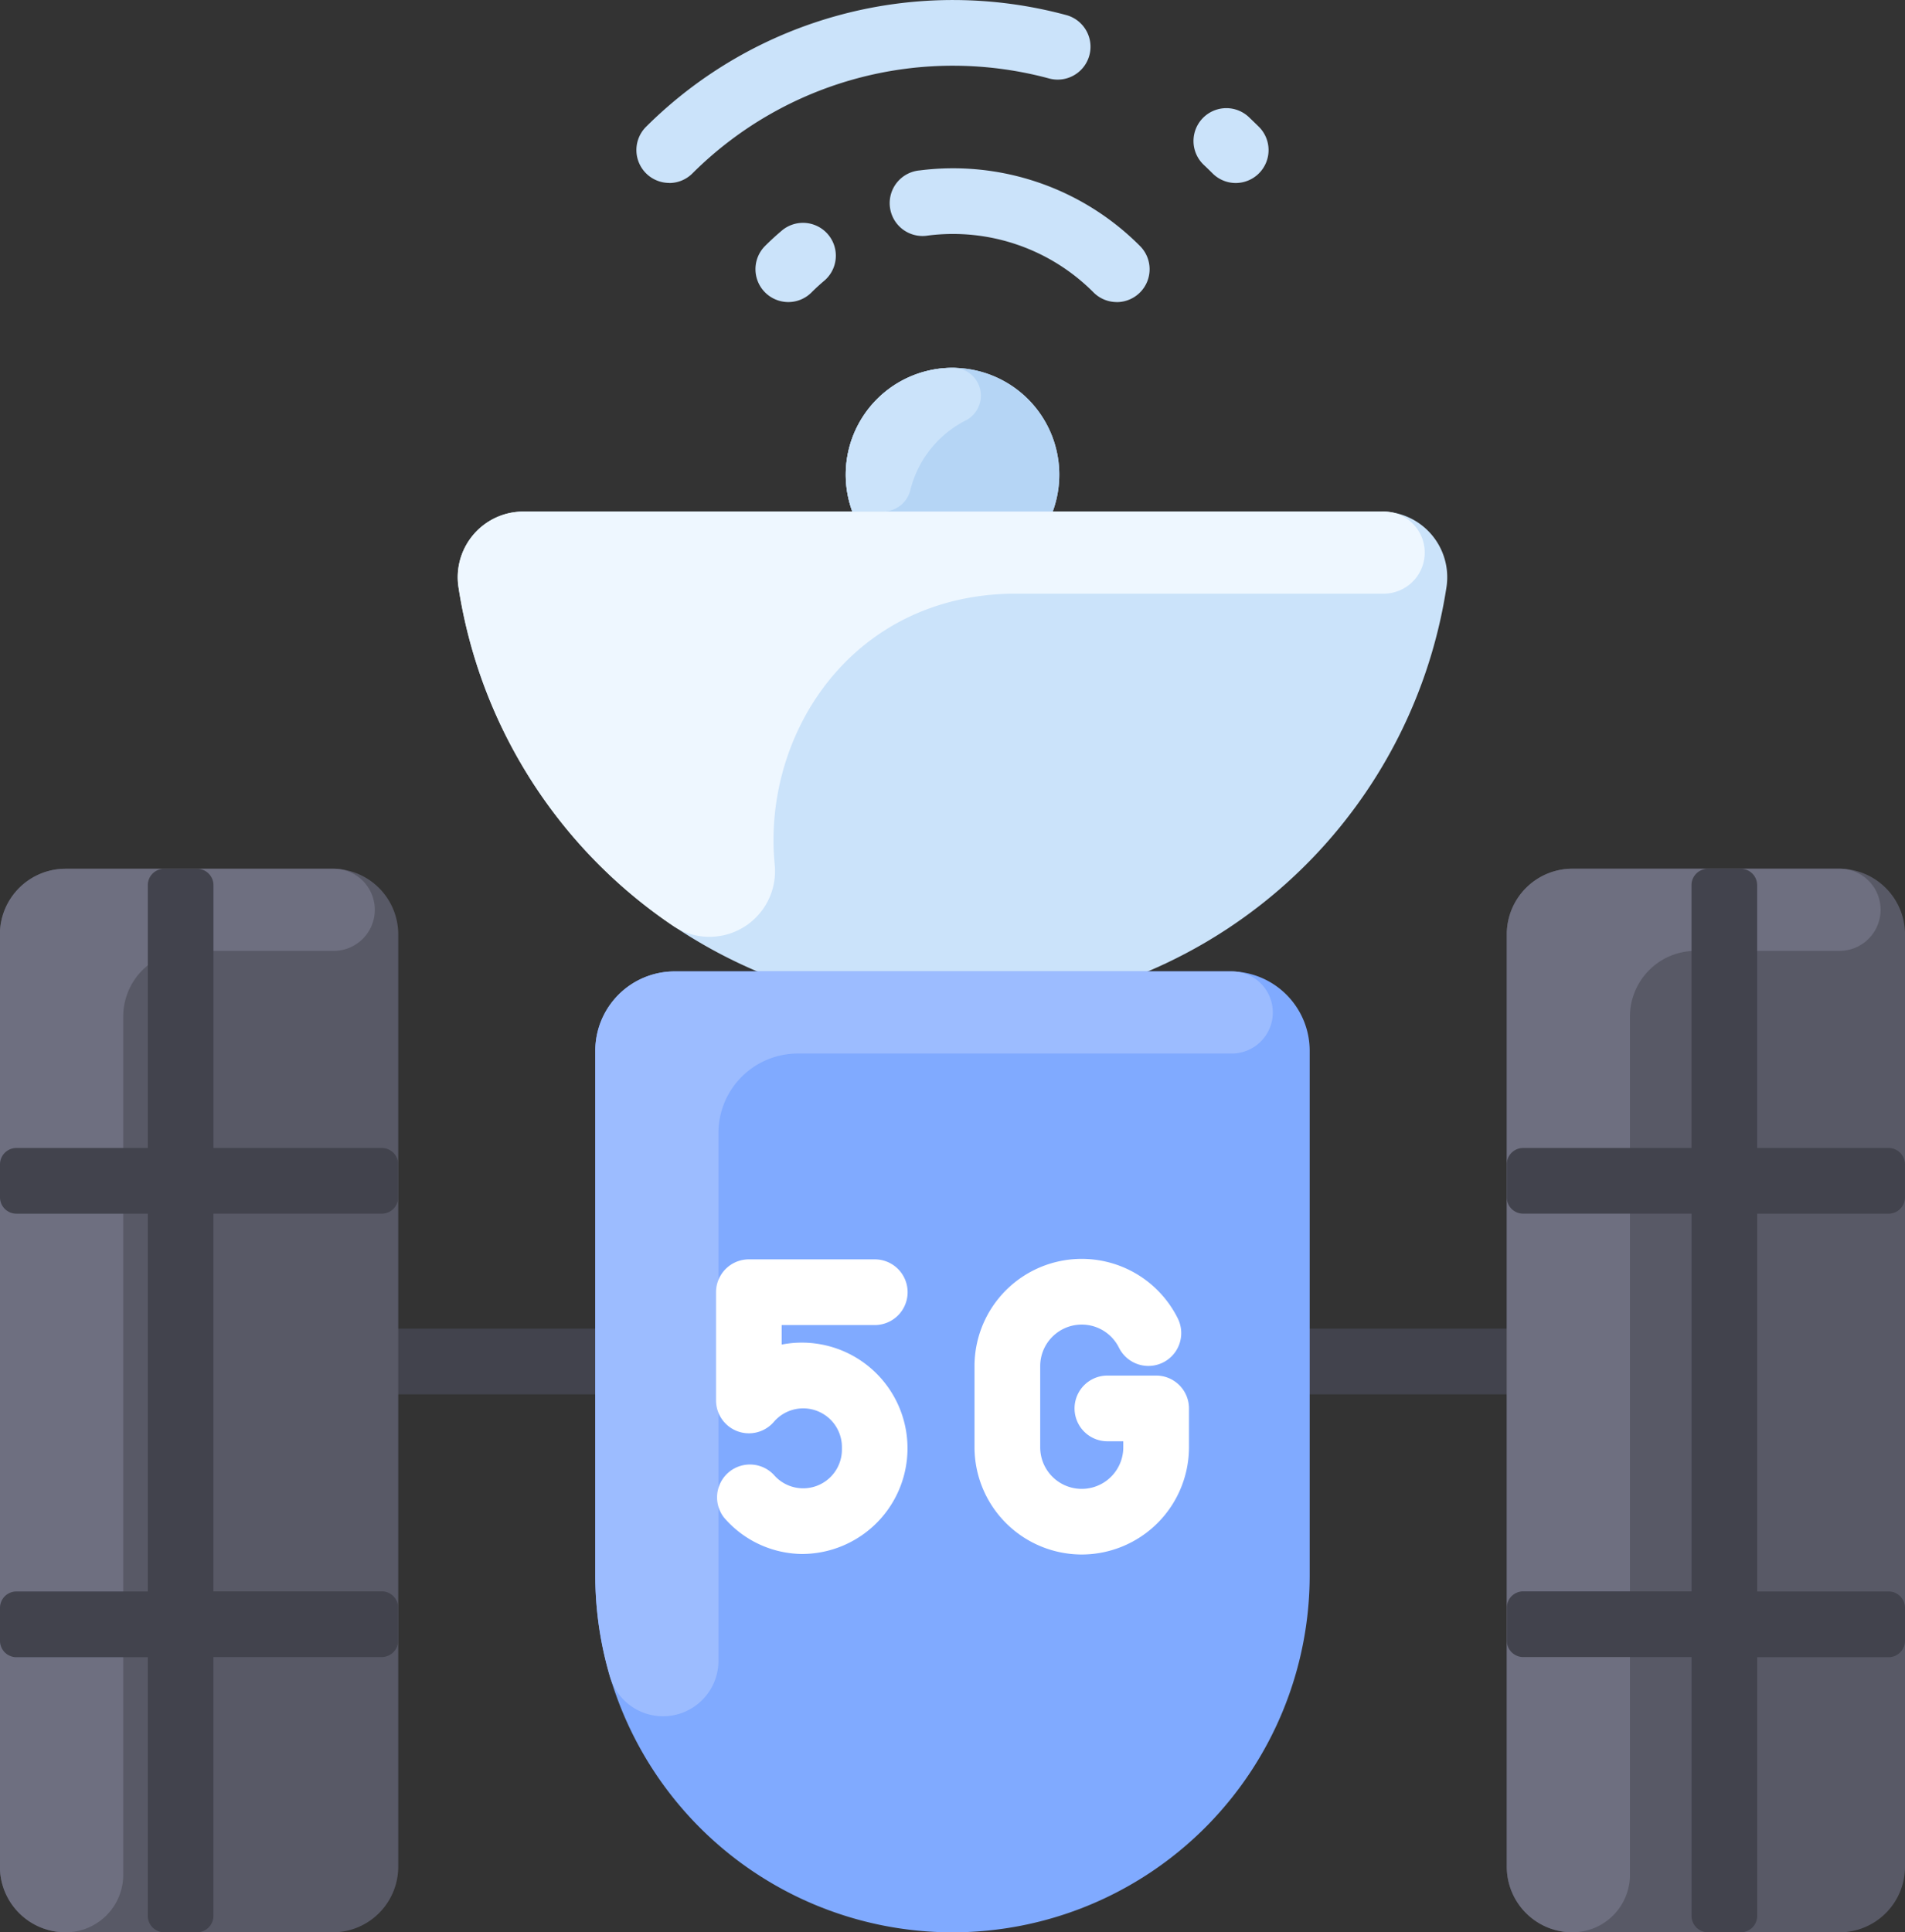 <svg xmlns="http://www.w3.org/2000/svg" width="76.033" height="77.109" viewBox="0 0 76.033 77.109">
  <rect x="0" y="0" width="76.033" height="77.109" fill="#333333" stroke="none"/>
  <g id="AKCELERACJA_SIECI_" data-name="AKCELERACJA SIECI " transform="translate(-3.282)">
    <path id="Path_6669" data-name="Path 6669" d="M151.641,95.3H138.518a4.262,4.262,0,1,0-8,0H117.4a2.621,2.621,0,0,0-2.6,3,19.946,19.946,0,0,0,39.436,0A2.621,2.621,0,0,0,151.641,95.3Z" transform="translate(-93.219 -74.887)" fill="#cbe3fa"/>
    <path id="Path_6670" data-name="Path 6670" d="M217.514,95.3h-8a4.262,4.262,0,1,1,8,0Z" transform="translate(-172.215 -74.887)" fill="#b5d5f5"/>
    <path id="Path_6671" data-name="Path 6671" d="M101.458,326.186H93.593a1.311,1.311,0,0,1,0-2.622h7.866a1.311,1.311,0,0,1,0,2.622Z" transform="translate(-74.416 -270.543)" fill="#42434d"/>
    <path id="Path_6672" data-name="Path 6672" d="M323.458,326.186h-7.866a1.311,1.311,0,0,1,0-2.622h7.866a1.311,1.311,0,1,1,0,2.622Z" transform="translate(-260.038 -270.543)" fill="#42434d"/>
    <path id="Path_6673" data-name="Path 6673" d="M370.282,214.186v37.2a2.621,2.621,0,0,0,2.622,2.622h10.651a2.621,2.621,0,0,0,2.622-2.622v-37.2a2.621,2.621,0,0,0-2.622-2.622H372.9A2.621,2.621,0,0,0,370.282,214.186Z" transform="translate(-306.861 -176.896)" fill="#585966"/>
    <path id="Path_6674" data-name="Path 6674" d="M19.177,214.186v37.2a2.621,2.621,0,0,1-2.622,2.622H5.9a2.621,2.621,0,0,1-2.622-2.622v-37.2A2.621,2.621,0,0,1,5.9,211.564H16.555A2.621,2.621,0,0,1,19.177,214.186Z" transform="translate(0 -176.896)" fill="#585966"/>
    <path id="Path_6675" data-name="Path 6675" d="M16.569,214.841H10.82A2.622,2.622,0,0,0,8.2,217.463v34.248A2.294,2.294,0,0,1,5.9,254.005a2.622,2.622,0,0,1-2.622-2.622v-37.2A2.622,2.622,0,0,1,5.9,211.564H16.555A1.639,1.639,0,1,1,16.569,214.841Z" transform="translate(0 -176.896)" fill="#6e6f80"/>
    <path id="Path_6676" data-name="Path 6676" d="M383.569,214.841H377.82a2.622,2.622,0,0,0-2.622,2.622v34.248a2.294,2.294,0,0,1-2.294,2.294,2.622,2.622,0,0,1-2.622-2.622v-37.2a2.622,2.622,0,0,1,2.622-2.622h10.651A1.639,1.639,0,1,1,383.569,214.841Z" transform="translate(-306.861 -176.896)" fill="#6e6f80"/>
    <path id="Path_6677" data-name="Path 6677" d="M173.627,236.564a3.169,3.169,0,0,1,3.168,3.168v20.921a14.256,14.256,0,1,1-28.513,0V239.732a3.169,3.169,0,0,1,3.168-3.168Z" transform="translate(-121.24 -197.799)" fill="#80aaff"/>
    <path id="Path_6678" data-name="Path 6678" d="M11.8,225.329V240.4h6.718a.655.655,0,0,1,.655.655v1.311a.655.655,0,0,1-.655.655H11.8V253.35a.655.655,0,0,1-.655.655H9.837a.655.655,0,0,1-.655-.655V243.027H3.936a.654.654,0,0,1-.654-.655v-1.312a.654.654,0,0,1,.655-.655H9.181V225.329H3.936a.654.654,0,0,1-.654-.655v-1.312a.654.654,0,0,1,.655-.655H9.181V212.22a.655.655,0,0,1,.655-.655h1.311a.655.655,0,0,1,.655.655v10.487h6.718a.655.655,0,0,1,.655.655v1.311a.655.655,0,0,1-.655.655Z" transform="translate(0 -176.896)" fill="#42434d"/>
    <path id="Path_6679" data-name="Path 6679" d="M377.656,225.329V240.4h-6.718a.655.655,0,0,0-.655.655v1.311a.655.655,0,0,0,.655.655h6.718V253.35a.655.655,0,0,0,.655.655h1.311a.655.655,0,0,0,.655-.655V243.027h5.245a.654.654,0,0,0,.654-.655v-1.312a.654.654,0,0,0-.655-.655h-5.245V225.329h5.245a.654.654,0,0,0,.654-.655v-1.312a.654.654,0,0,0-.655-.655h-5.245V212.22a.655.655,0,0,0-.655-.655h-1.311a.655.655,0,0,0-.655.655v10.487h-6.718a.655.655,0,0,0-.655.655v1.311a.655.655,0,0,0,.655.655Z" transform="translate(-306.861 -176.896)" fill="#42434d"/>
    <g id="Group_5519" data-name="Group 5519" transform="translate(28.68 0)">
      <path id="Path_6680" data-name="Path 6680" d="M229.3,46.325a1.307,1.307,0,0,1-.927-.384,7.914,7.914,0,0,0-6.612-2.27,1.311,1.311,0,1,1-.322-2.6,10.521,10.521,0,0,1,8.789,3.018,1.312,1.312,0,0,1-.927,2.238Z" transform="translate(-210.125 -34.271)" fill="#cbe3fa"/>
      <path id="Path_6681" data-name="Path 6681" d="M188.585,57.345a1.312,1.312,0,0,1-.927-2.238c.221-.221.454-.434.693-.634a1.311,1.311,0,0,1,1.684,2.009c-.18.151-.356.312-.523.479A1.306,1.306,0,0,1,188.585,57.345Z" transform="translate(-182.521 -45.291)" fill="#cbe3fa"/>
      <path id="Path_6682" data-name="Path 6682" d="M295.643,29.3a1.307,1.307,0,0,1-.927-.384q-.173-.173-.351-.34a1.311,1.311,0,0,1,1.792-1.914q.209.2.413.4A1.313,1.313,0,0,1,295.643,29.3Z" transform="translate(-271.718 -21.997)" fill="#cbe3fa"/>
      <path id="Path_6683" data-name="Path 6683" d="M159.585,7.3a1.312,1.312,0,0,1-.927-2.238A17.353,17.353,0,0,1,175.46.609a1.311,1.311,0,0,1-.69,2.529,14.725,14.725,0,0,0-14.258,3.781,1.306,1.306,0,0,1-.927.384Z" transform="translate(-158.273 0)" fill="#cbe3fa"/>
    </g>
    <path id="Path_6684" data-name="Path 6684" d="M156.365,239.842a3.167,3.167,0,0,0-3.168,3.168s0,21,0,21.037a2.212,2.212,0,0,1-4.328.673,14.26,14.26,0,0,1-.588-4.067V239.733a3.167,3.167,0,0,1,3.168-3.168h22.178a1.639,1.639,0,1,1,.062,3.277H156.365Z" transform="translate(-121.24 -197.8)" fill="#9cbcff"/>
    <path id="Path_6685" data-name="Path 6685" d="M244.923,318.361a4.285,4.285,0,0,1-4.28-4.28v-3.239a4.28,4.28,0,0,1,8.114-1.9,1.311,1.311,0,1,1-2.348,1.167,1.658,1.658,0,0,0-3.144.736v3.239a1.658,1.658,0,1,0,3.316,0v-.241h-.634a1.311,1.311,0,1,1,0-2.622h1.945a1.311,1.311,0,0,1,1.311,1.311v1.552A4.285,4.285,0,0,1,244.923,318.361Z" transform="translate(-198.466 -256.328)" fill="#fff"/>
    <path id="Path_6686" data-name="Path 6686" d="M181.161,318.447a4.162,4.162,0,0,1-3.166-1.459,1.311,1.311,0,0,1,1.992-1.7,1.546,1.546,0,0,0,2.718-1v-.114a1.545,1.545,0,0,0-2.717-1,1.312,1.312,0,0,1-2.307-.852V308a1.311,1.311,0,0,1,1.311-1.311h5.024a1.311,1.311,0,0,1,0,2.622H180.3v.779a4.217,4.217,0,1,1,.859,8.356Z" transform="translate(-145.82 -256.434)" fill="#fff"/>
    <path id="Path_6687" data-name="Path 6687" d="M151.651,127.841H137.072c-6.58,0-10.172,5.632-9.648,10.846a2.62,2.62,0,0,1-4.1,2.385,19.94,19.94,0,0,1-8.528-13.505,2.621,2.621,0,0,1,2.6-3H151.64A1.639,1.639,0,1,1,151.651,127.841Z" transform="translate(-93.219 -104.152)" fill="#eef7ff"/>
    <path id="Path_6688" data-name="Path 6688" d="M214.041,91.665a4.267,4.267,0,0,0-2.207,2.764,1.124,1.124,0,0,1-1.083.87h-1.238a4.266,4.266,0,0,1,4.042-5.735A1.112,1.112,0,0,1,214.041,91.665Z" transform="translate(-172.214 -74.887)" fill="#cbe3fa"/>
  </g>
</svg>
